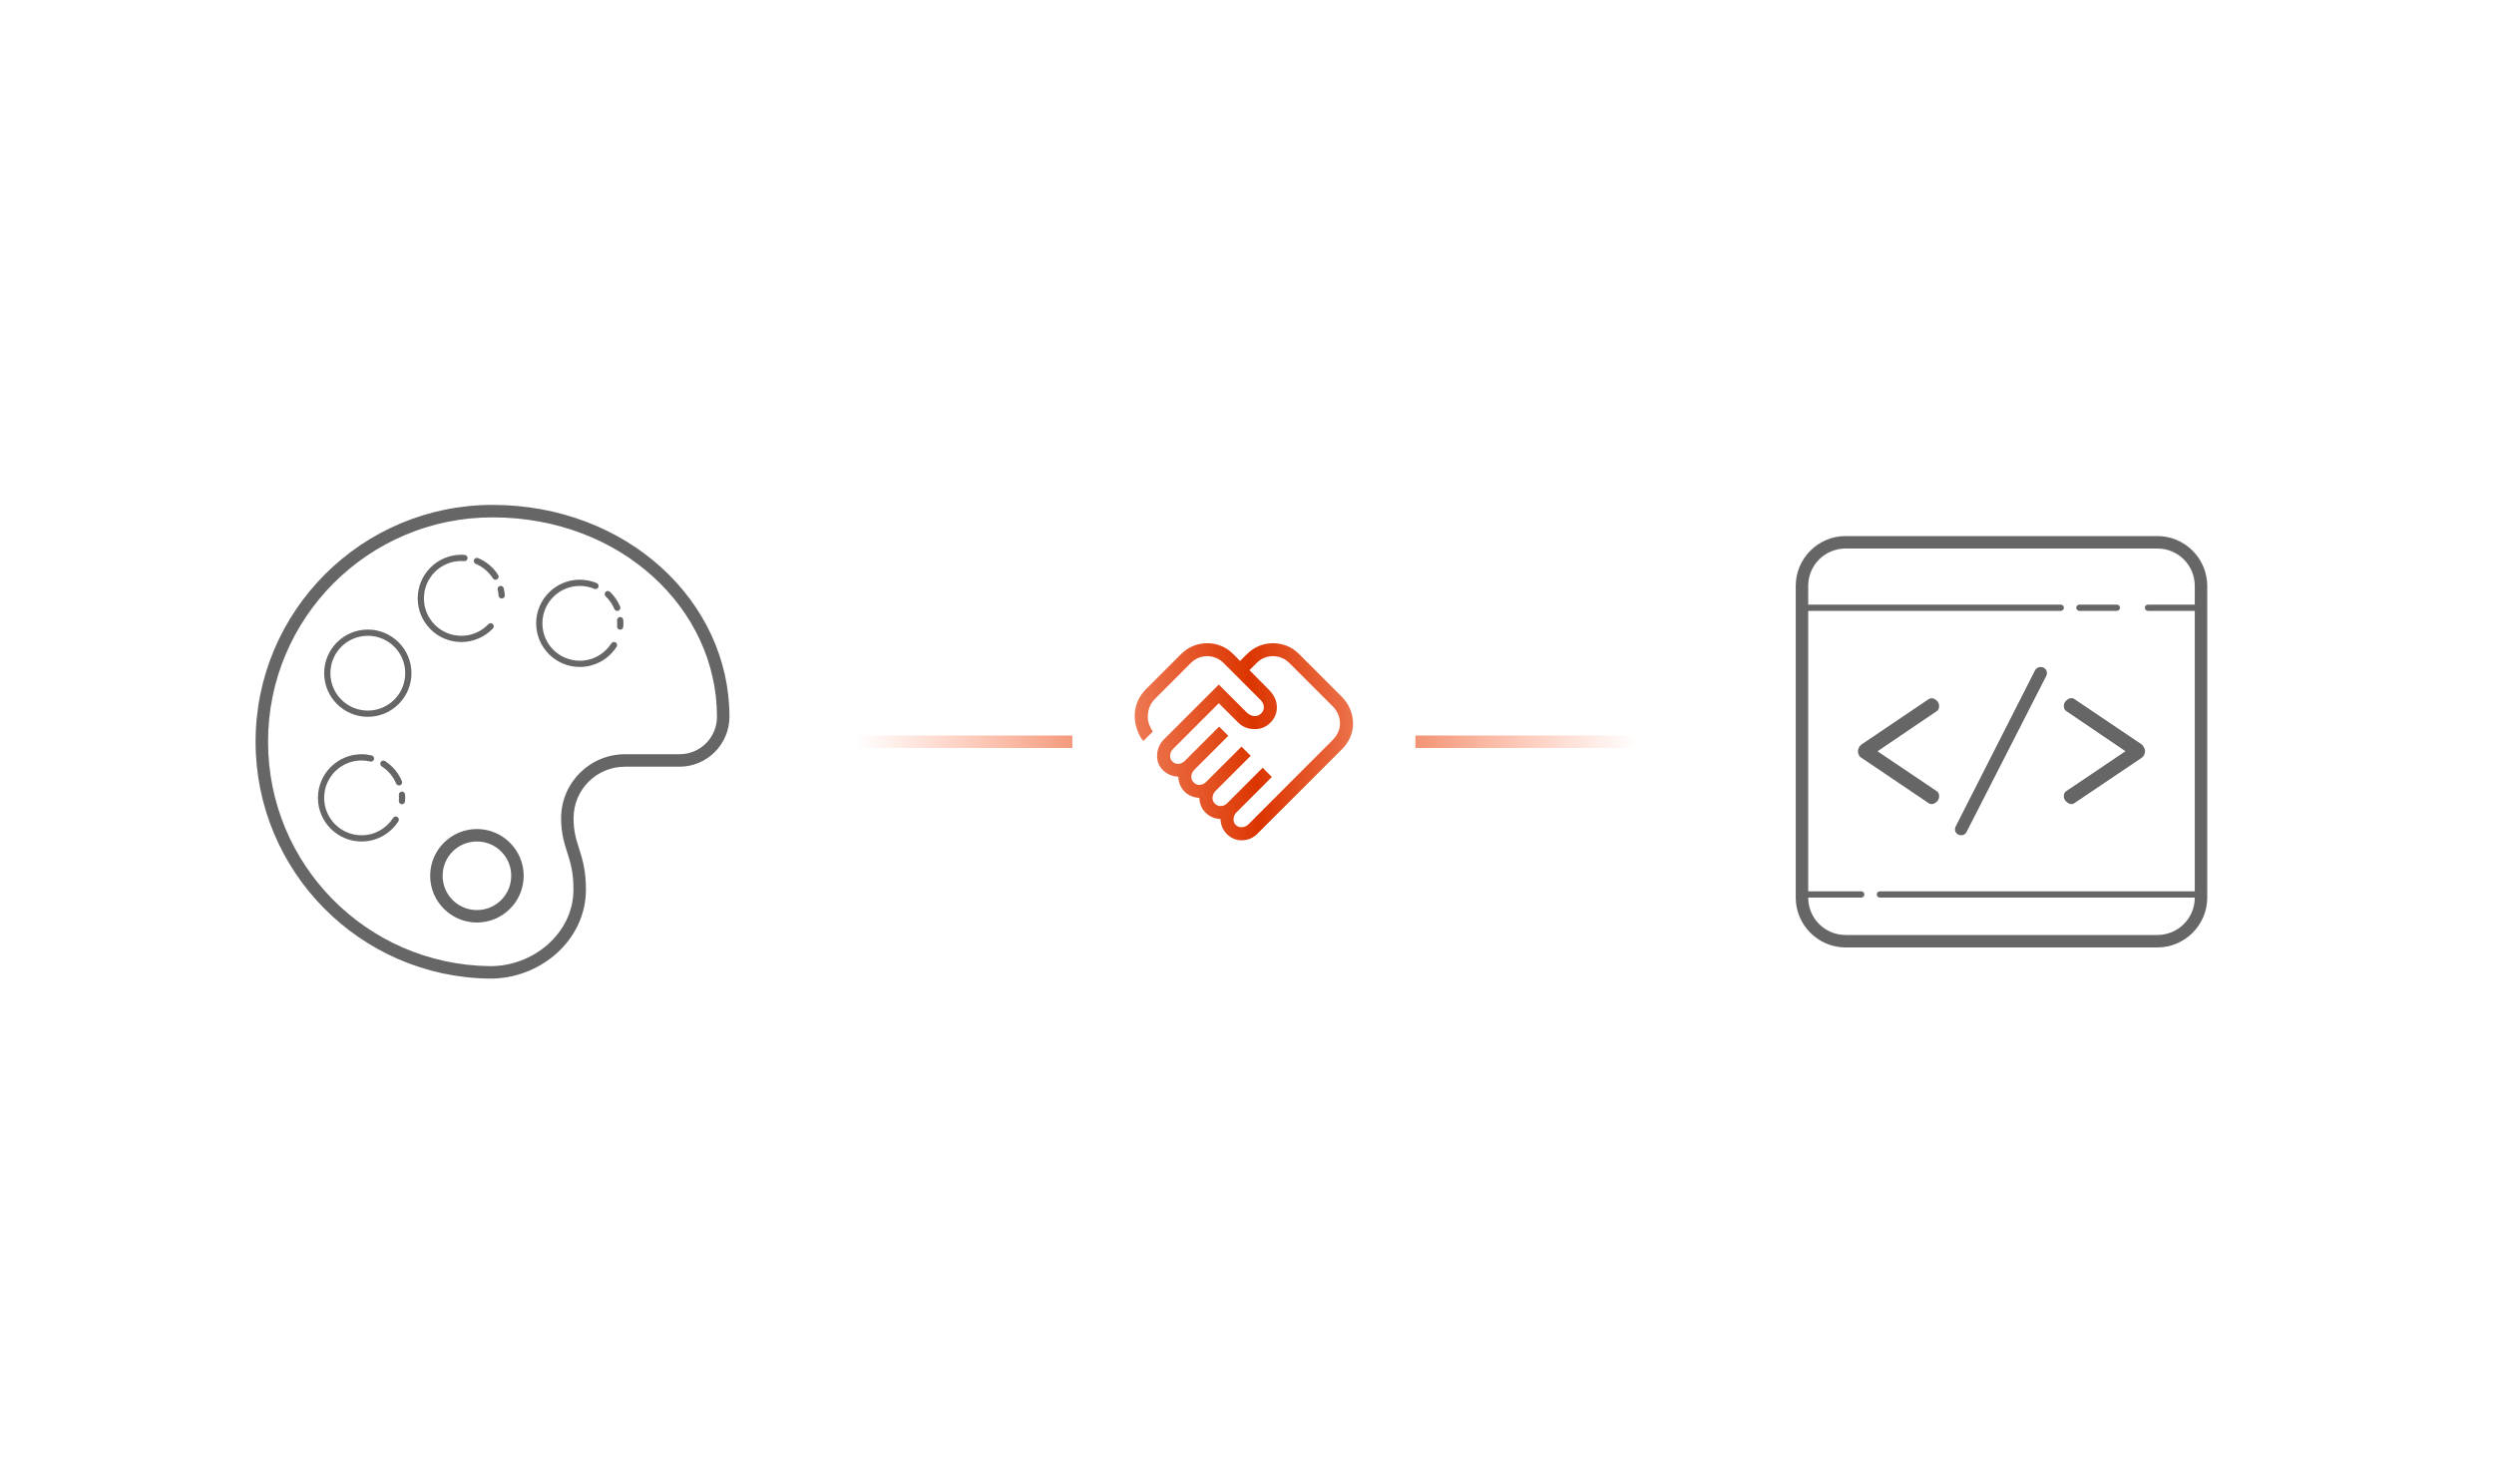<svg width="400" height="238" viewBox="0 0 400 238" fill="none" xmlns="http://www.w3.org/2000/svg">
<g clip-path="url(#clip0_2_2065)">
<path d="M78.992 81C58.017 81 40.992 98.025 40.992 119.001C40.992 139.796 57.724 156.709 78.451 156.998C86.549 157.112 93.975 150.905 93.975 142.717C93.975 139.744 93.436 137.892 92.936 136.32C92.436 134.748 91.992 133.488 91.992 131.252C91.992 126.683 95.674 123.001 100.242 123.001H108.992C113.406 123.001 116.992 119.392 116.992 114.982C116.992 96.407 100.468 81 78.992 81ZM78.992 83C99.516 83 114.992 97.593 114.992 114.982C114.992 118.315 112.322 121.001 108.992 121.001H100.242C94.593 121.001 89.992 125.602 89.992 131.252C89.992 133.766 90.538 135.382 91.029 136.926C91.52 138.47 91.975 139.975 91.975 142.717C91.975 149.685 85.537 155.097 78.478 154.998C58.823 154.724 42.992 138.724 42.992 119.001C42.992 99.106 59.098 83 78.992 83ZM73.992 89C70.132 89 66.992 92.14 66.992 96.001C66.992 99.861 70.132 103.001 73.992 103.001C75.973 103.001 77.764 102.171 79.037 100.846C79.087 100.8 79.126 100.744 79.153 100.682C79.18 100.619 79.195 100.552 79.195 100.484C79.195 100.417 79.182 100.349 79.155 100.287C79.129 100.224 79.09 100.168 79.041 100.121C78.992 100.074 78.934 100.037 78.871 100.013C78.807 99.99 78.739 99.979 78.671 99.982C78.604 99.985 78.537 100.002 78.476 100.032C78.415 100.062 78.361 100.104 78.316 100.155C77.223 101.293 75.695 102.001 73.992 102.001C70.672 102.001 67.992 99.32 67.992 96.001C67.992 92.681 70.672 90 73.992 90C74.135 90 74.289 90.012 74.457 90.024C74.523 90.028 74.588 90.02 74.651 89.999C74.713 89.978 74.771 89.945 74.82 89.902C74.87 89.859 74.91 89.807 74.94 89.748C74.969 89.689 74.987 89.625 74.991 89.56C74.996 89.494 74.987 89.428 74.967 89.366C74.946 89.304 74.913 89.246 74.87 89.197C74.827 89.147 74.774 89.106 74.716 89.077C74.657 89.048 74.593 89.03 74.527 89.026C74.364 89.014 74.187 89 73.992 89ZM76.49 89.498C76.374 89.498 76.261 89.538 76.172 89.611C76.082 89.685 76.02 89.787 75.998 89.901C75.975 90.015 75.993 90.133 76.048 90.235C76.103 90.337 76.191 90.417 76.299 90.461C77.431 90.933 78.387 91.746 79.043 92.77C79.077 92.827 79.123 92.877 79.177 92.917C79.231 92.957 79.292 92.985 79.358 93C79.423 93.016 79.49 93.018 79.556 93.007C79.623 92.995 79.686 92.971 79.742 92.935C79.798 92.899 79.847 92.852 79.885 92.796C79.923 92.741 79.949 92.679 79.962 92.613C79.976 92.547 79.976 92.48 79.962 92.414C79.949 92.348 79.923 92.286 79.885 92.231C79.121 91.038 78.009 90.091 76.686 89.539C76.624 89.513 76.557 89.499 76.49 89.498ZM92.992 93C89.132 93 85.992 96.14 85.992 100.001C85.992 103.861 89.132 107.001 92.992 107.001C95.466 107.001 97.641 105.71 98.885 103.77C98.923 103.715 98.949 103.653 98.962 103.587C98.976 103.521 98.976 103.454 98.962 103.388C98.949 103.322 98.923 103.26 98.885 103.205C98.847 103.15 98.798 103.102 98.742 103.066C98.686 103.03 98.623 103.006 98.556 102.995C98.49 102.983 98.423 102.985 98.358 103.001C98.292 103.016 98.231 103.044 98.177 103.084C98.123 103.124 98.077 103.174 98.043 103.231C96.976 104.895 95.119 106.001 92.992 106.001C89.672 106.001 86.992 103.321 86.992 100.001C86.992 96.681 89.672 94 92.992 94C93.811 94 94.588 94.165 95.299 94.461C95.36 94.489 95.425 94.504 95.492 94.506C95.559 94.507 95.626 94.496 95.688 94.471C95.75 94.447 95.807 94.41 95.855 94.364C95.903 94.317 95.94 94.261 95.966 94.199C95.992 94.138 96.005 94.071 96.005 94.005C96.005 93.938 95.992 93.872 95.965 93.81C95.939 93.749 95.901 93.693 95.853 93.646C95.805 93.6 95.748 93.564 95.686 93.54C94.857 93.194 93.945 93 92.992 93ZM80.285 93.995C80.211 93.998 80.139 94.018 80.074 94.053C80.008 94.088 79.952 94.137 79.908 94.196C79.864 94.255 79.833 94.324 79.819 94.397C79.804 94.469 79.806 94.544 79.824 94.616C79.895 94.916 79.945 95.222 79.969 95.538C79.97 95.605 79.986 95.672 80.014 95.734C80.042 95.795 80.083 95.85 80.133 95.896C80.183 95.942 80.242 95.976 80.306 95.998C80.37 96.02 80.438 96.029 80.506 96.024C80.573 96.019 80.639 96 80.699 95.969C80.76 95.938 80.813 95.895 80.856 95.842C80.898 95.79 80.93 95.729 80.949 95.664C80.968 95.599 80.973 95.531 80.965 95.463C80.937 95.095 80.88 94.735 80.797 94.385C80.771 94.27 80.706 94.168 80.612 94.097C80.519 94.025 80.403 93.989 80.285 93.995ZM97.477 94.811C97.377 94.813 97.28 94.844 97.199 94.902C97.117 94.959 97.055 95.039 97.019 95.132C96.984 95.225 96.976 95.326 96.999 95.423C97.021 95.52 97.072 95.608 97.144 95.676C97.735 96.245 98.213 96.929 98.531 97.694C98.555 97.756 98.592 97.813 98.638 97.861C98.685 97.909 98.74 97.948 98.802 97.974C98.863 98 98.93 98.013 98.996 98.014C99.063 98.014 99.129 98.001 99.191 97.975C99.253 97.949 99.309 97.911 99.355 97.863C99.402 97.815 99.439 97.758 99.463 97.696C99.487 97.634 99.499 97.567 99.498 97.501C99.496 97.434 99.481 97.368 99.453 97.307C99.08 96.412 98.525 95.615 97.84 94.956C97.792 94.908 97.735 94.871 97.673 94.846C97.611 94.821 97.544 94.809 97.477 94.811ZM99.473 98.993C99.403 98.992 99.334 99.006 99.27 99.033C99.206 99.061 99.148 99.102 99.1 99.153C99.053 99.204 99.017 99.264 98.994 99.33C98.971 99.396 98.963 99.466 98.969 99.536C98.981 99.704 98.992 99.857 98.992 100.001C98.992 100.146 98.982 100.297 98.969 100.462C98.96 100.529 98.966 100.597 98.985 100.661C99.004 100.726 99.035 100.787 99.078 100.839C99.121 100.891 99.174 100.934 99.233 100.965C99.293 100.997 99.359 101.016 99.426 101.021C99.493 101.026 99.561 101.018 99.625 100.996C99.689 100.975 99.748 100.94 99.798 100.895C99.849 100.85 99.889 100.796 99.918 100.735C99.947 100.673 99.963 100.607 99.965 100.54C99.978 100.372 99.992 100.193 99.992 100.001C99.992 99.806 99.979 99.629 99.967 99.465C99.96 99.339 99.905 99.219 99.813 99.131C99.721 99.044 99.6 98.994 99.473 98.993ZM58.992 101.001C55.132 101.001 51.992 104.141 51.992 108.001C51.992 111.861 55.132 115.001 58.992 115.001C62.852 115.001 65.992 111.861 65.992 108.001C65.992 104.141 62.852 101.001 58.992 101.001ZM58.992 102.001C62.312 102.001 64.992 104.681 64.992 108.001C64.992 111.321 62.312 114.001 58.992 114.001C55.673 114.001 52.992 111.321 52.992 108.001C52.992 104.681 55.673 102.001 58.992 102.001ZM57.992 121.001C54.132 121.001 50.992 124.141 50.992 128.001C50.992 131.862 54.132 135.002 57.992 135.002C60.466 135.002 62.642 133.711 63.885 131.771C63.923 131.716 63.949 131.654 63.962 131.588C63.976 131.522 63.976 131.455 63.962 131.389C63.949 131.323 63.923 131.261 63.885 131.206C63.847 131.15 63.798 131.103 63.742 131.067C63.686 131.031 63.623 131.007 63.556 130.995C63.49 130.984 63.423 130.986 63.358 131.002C63.292 131.017 63.231 131.045 63.177 131.085C63.123 131.124 63.077 131.175 63.043 131.232C61.976 132.896 60.119 134.002 57.992 134.002C54.672 134.002 51.992 131.321 51.992 128.001C51.992 124.682 54.672 122.001 57.992 122.001C58.466 122.001 58.928 122.063 59.377 122.169C59.442 122.187 59.509 122.191 59.576 122.182C59.642 122.173 59.706 122.151 59.763 122.116C59.821 122.082 59.871 122.037 59.911 121.983C59.95 121.929 59.979 121.867 59.994 121.802C60.01 121.737 60.012 121.669 60.001 121.603C59.989 121.537 59.965 121.474 59.929 121.417C59.893 121.361 59.846 121.312 59.791 121.274C59.735 121.236 59.673 121.21 59.607 121.197C59.093 121.075 58.552 121.001 57.992 121.001ZM61.478 122.027C61.371 122.029 61.267 122.065 61.181 122.132C61.096 122.198 61.035 122.289 61.006 122.393C60.977 122.497 60.983 122.607 61.022 122.708C61.061 122.808 61.131 122.893 61.223 122.951C62.246 123.607 63.059 124.563 63.531 125.695C63.555 125.757 63.592 125.814 63.638 125.862C63.685 125.91 63.74 125.948 63.802 125.975C63.863 126.001 63.929 126.014 63.996 126.014C64.063 126.015 64.129 126.001 64.191 125.976C64.253 125.95 64.309 125.912 64.355 125.864C64.402 125.816 64.439 125.759 64.463 125.697C64.487 125.635 64.499 125.568 64.498 125.502C64.496 125.435 64.481 125.369 64.453 125.308C63.901 123.984 62.954 122.873 61.762 122.109C61.678 122.054 61.579 122.025 61.478 122.027ZM64.473 126.994C64.403 126.993 64.334 127.007 64.27 127.034C64.206 127.062 64.148 127.102 64.1 127.153C64.053 127.205 64.017 127.265 63.994 127.331C63.971 127.397 63.963 127.467 63.969 127.537C63.981 127.705 63.992 127.858 63.992 128.001C63.992 128.147 63.982 128.298 63.969 128.462C63.961 128.529 63.966 128.597 63.985 128.662C64.004 128.727 64.035 128.787 64.078 128.84C64.121 128.892 64.174 128.935 64.233 128.966C64.293 128.998 64.359 129.016 64.426 129.022C64.493 129.027 64.561 129.019 64.625 128.997C64.689 128.975 64.748 128.941 64.798 128.896C64.849 128.851 64.889 128.797 64.918 128.735C64.947 128.674 64.963 128.608 64.965 128.541C64.978 128.373 64.992 128.194 64.992 128.001C64.992 127.807 64.979 127.63 64.967 127.466C64.96 127.339 64.905 127.22 64.813 127.132C64.721 127.045 64.6 126.995 64.473 126.994ZM76.492 133.002C72.362 133.002 68.992 136.371 68.992 140.502C68.992 144.632 72.362 148.002 76.492 148.002C80.623 148.002 83.992 144.632 83.992 140.502C83.992 136.371 80.623 133.002 76.492 133.002ZM76.492 135.002C79.542 135.002 81.992 137.452 81.992 140.502C81.992 143.551 79.542 146.002 76.492 146.002C73.443 146.002 70.992 143.551 70.992 140.502C70.992 137.452 73.443 135.002 76.492 135.002Z" fill="black" fill-opacity="0.6"/>
</g>
<path d="M136.992 118H171.992V120H136.992V118Z" fill="url(#paint0_linear_2_2065)"/>
<path d="M199.14 132.715C199.323 132.715 199.515 132.673 199.717 132.591C199.919 132.508 200.081 132.403 200.202 132.275L213.718 118.741C214.105 118.354 214.401 117.935 214.606 117.483C214.812 117.032 214.914 116.56 214.914 116.066C214.914 115.561 214.812 115.066 214.606 114.583C214.401 114.1 214.105 113.668 213.718 113.286L206.848 106.417C206.466 106.029 206.05 105.741 205.599 105.552C205.148 105.363 204.67 105.268 204.164 105.268C203.67 105.268 203.195 105.363 202.739 105.552C202.283 105.741 201.866 106.029 201.489 106.417L200.393 107.513L203.617 110.763C203.961 111.112 204.243 111.521 204.463 111.987C204.682 112.454 204.792 112.948 204.792 113.469C204.792 114.433 204.445 115.258 203.751 115.943C203.056 116.628 202.23 116.971 201.273 116.971C200.711 116.971 200.212 116.885 199.778 116.713C199.344 116.542 198.951 116.283 198.6 115.936L195.479 112.817L188.112 120.185C187.963 120.334 187.852 120.501 187.78 120.688C187.708 120.874 187.672 121.064 187.672 121.257C187.672 121.629 187.794 121.937 188.039 122.182C188.284 122.426 188.59 122.548 188.955 122.548C189.156 122.548 189.351 122.502 189.542 122.41C189.732 122.318 189.888 122.212 190.009 122.091L195.529 116.571L197.003 118.046L191.509 123.537C191.36 123.693 191.25 123.865 191.178 124.053C191.105 124.242 191.069 124.433 191.069 124.627C191.069 124.977 191.197 125.28 191.453 125.536C191.709 125.792 192.012 125.92 192.362 125.92C192.556 125.92 192.749 125.878 192.939 125.796C193.13 125.713 193.286 125.608 193.407 125.48L199.119 119.777L200.593 121.251L194.907 126.935C194.78 127.063 194.675 127.227 194.591 127.425C194.508 127.624 194.466 127.824 194.466 128.025C194.466 128.374 194.595 128.677 194.851 128.933C195.107 129.189 195.41 129.317 195.759 129.317C195.954 129.317 196.139 129.281 196.316 129.209C196.493 129.137 196.655 129.026 196.804 128.877L202.516 123.174L203.99 124.648L198.279 130.36C198.13 130.509 198.019 130.683 197.947 130.881C197.875 131.08 197.839 131.266 197.839 131.438C197.839 131.821 197.963 132.13 198.212 132.364C198.462 132.598 198.771 132.715 199.14 132.715ZM199.133 134.808C198.242 134.808 197.464 134.483 196.799 133.833C196.134 133.183 195.785 132.372 195.753 131.399C194.809 131.345 194.02 131.014 193.386 130.407C192.752 129.8 192.409 129 192.356 128.005C191.368 127.941 190.57 127.598 189.961 126.976C189.352 126.353 189.026 125.564 188.984 124.608C188.011 124.551 187.2 124.214 186.551 123.597C185.902 122.98 185.578 122.191 185.578 121.23C185.578 120.773 185.668 120.318 185.847 119.867C186.027 119.415 186.282 119.021 186.612 118.685L195.479 109.826L199.938 114.284C200.112 114.464 200.315 114.608 200.548 114.718C200.781 114.828 201.026 114.883 201.282 114.883C201.645 114.883 201.974 114.741 202.267 114.457C202.56 114.174 202.707 113.842 202.707 113.461C202.707 113.256 202.658 113.05 202.56 112.843C202.461 112.637 202.323 112.444 202.143 112.263L196.297 106.417C195.915 106.029 195.496 105.741 195.04 105.552C194.584 105.363 194.103 105.268 193.597 105.268C193.103 105.268 192.633 105.363 192.188 105.552C191.742 105.741 191.326 106.028 190.939 106.413L185.244 112.12C184.869 112.494 184.588 112.91 184.4 113.367C184.212 113.824 184.111 114.322 184.095 114.862C184.072 115.313 184.138 115.753 184.293 116.183C184.447 116.613 184.649 117.007 184.898 117.366L183.358 118.895C182.947 118.364 182.616 117.738 182.364 117.018C182.112 116.298 181.988 115.566 181.992 114.821C181.997 114.024 182.152 113.262 182.458 112.536C182.765 111.81 183.199 111.165 183.761 110.603L189.422 104.942C190.016 104.354 190.669 103.915 191.382 103.626C192.095 103.336 192.843 103.191 193.624 103.191C194.406 103.191 195.15 103.336 195.856 103.626C196.561 103.915 197.209 104.354 197.797 104.942L198.893 106.038L199.989 104.942C200.583 104.354 201.234 103.915 201.942 103.626C202.649 103.336 203.394 103.191 204.176 103.191C204.957 103.191 205.704 103.336 206.415 103.626C207.126 103.915 207.776 104.354 208.364 104.942L215.192 111.77C215.78 112.358 216.23 113.029 216.541 113.781C216.853 114.534 217.008 115.298 217.008 116.076C217.008 116.853 216.853 117.594 216.541 118.3C216.23 119.006 215.78 119.653 215.192 120.241L201.676 133.749C201.327 134.105 200.935 134.371 200.501 134.546C200.066 134.721 199.61 134.808 199.133 134.808Z" fill="url(#paint1_linear_2_2065)"/>
<path d="M227.008 118H263.008V120H227.008V118Z" fill="url(#paint2_linear_2_2065)"/>
<path d="M296.008 86C291.601 86 288.008 89.594 288.008 94V144C288.008 148.406 291.601 152 296.008 152H346.008C350.414 152 354.008 148.406 354.008 144V94C354.008 89.594 350.414 86 346.008 86H296.008ZM296.008 88H346.008C349.333 88 352.008 90.674 352.008 94V97H344.508C344.442 96.999 344.376 97.011 344.314 97.036C344.253 97.061 344.197 97.097 344.15 97.144C344.102 97.19 344.065 97.246 344.039 97.307C344.014 97.368 344.001 97.434 344.001 97.5C344.001 97.566 344.014 97.632 344.039 97.693C344.065 97.754 344.102 97.81 344.15 97.856C344.197 97.903 344.253 97.939 344.314 97.964C344.376 97.989 344.442 98.001 344.508 98H352.008V143H301.508C301.442 142.999 301.376 143.011 301.314 143.036C301.253 143.061 301.197 143.097 301.15 143.144C301.102 143.19 301.065 143.246 301.039 143.307C301.014 143.368 301.001 143.434 301.001 143.5C301.001 143.566 301.014 143.632 301.039 143.693C301.065 143.754 301.102 143.81 301.15 143.856C301.197 143.903 301.253 143.939 301.314 143.964C301.376 143.989 301.442 144.001 301.508 144H352.008C352.008 147.326 349.333 150 346.008 150H296.008C292.682 150 290.008 147.326 290.008 144H298.508C298.574 144.001 298.64 143.989 298.701 143.964C298.763 143.939 298.819 143.903 298.866 143.856C298.913 143.81 298.951 143.754 298.976 143.693C299.002 143.632 299.015 143.566 299.015 143.5C299.015 143.434 299.002 143.368 298.976 143.307C298.951 143.246 298.913 143.19 298.866 143.144C298.819 143.097 298.763 143.061 298.701 143.036C298.64 143.011 298.574 142.999 298.508 143H290.008V98H330.508C330.574 98.001 330.64 97.989 330.701 97.964C330.763 97.939 330.819 97.903 330.866 97.856C330.913 97.81 330.951 97.754 330.976 97.693C331.002 97.632 331.015 97.566 331.015 97.5C331.015 97.434 331.002 97.368 330.976 97.307C330.951 97.246 330.913 97.19 330.866 97.144C330.819 97.097 330.763 97.061 330.701 97.036C330.64 97.011 330.574 96.999 330.508 97H290.008V94C290.008 90.674 292.682 88 296.008 88ZM333.508 97C333.442 96.999 333.376 97.011 333.314 97.036C333.253 97.061 333.197 97.097 333.15 97.144C333.102 97.19 333.065 97.246 333.039 97.307C333.014 97.368 333.001 97.434 333.001 97.5C333.001 97.566 333.014 97.632 333.039 97.693C333.065 97.754 333.102 97.81 333.15 97.856C333.197 97.903 333.253 97.939 333.314 97.964C333.376 97.989 333.442 98.001 333.508 98H339.508C339.574 98.001 339.64 97.989 339.701 97.964C339.763 97.939 339.819 97.903 339.866 97.856C339.913 97.81 339.951 97.754 339.976 97.693C340.002 97.632 340.015 97.566 340.015 97.5C340.015 97.434 340.002 97.368 339.976 97.307C339.951 97.246 339.913 97.19 339.866 97.144C339.819 97.097 339.763 97.061 339.701 97.036C339.64 97.011 339.574 96.999 339.508 97H333.508ZM327.195 107.016C326.879 107.038 326.543 107.232 326.408 107.504L313.699 132.518C313.632 132.632 313.541 132.889 313.541 133.047C313.541 133.273 313.65 133.561 313.82 133.719C313.99 133.878 314.241 134 314.568 134C314.726 134 314.878 133.96 315.025 133.881C315.172 133.801 315.29 133.681 315.381 133.523L328.186 108.441C328.254 108.305 328.332 108.106 328.285 107.836C328.247 107.62 328.163 107.37 327.891 107.195C327.647 107.038 327.451 106.998 327.195 107.016ZM332.238 112C331.972 112 331.704 112.121 331.426 112.365C331.148 112.608 331.008 112.907 331.008 113.258C331.008 113.664 331.152 113.946 331.443 114.109L340.893 120.52L331.443 126.891C331.152 127.053 331.008 127.336 331.008 127.742C331.008 128.094 331.148 128.392 331.426 128.635C331.704 128.879 331.972 129 332.238 129C332.422 129 332.582 128.947 332.715 128.838L343.434 121.615C343.619 121.507 343.762 121.351 343.869 121.148C343.975 120.945 344.029 120.737 344.029 120.52C344.029 120.304 343.969 120.088 343.85 119.871C343.731 119.655 343.593 119.493 343.434 119.385L332.715 112.162C332.582 112.054 332.422 112 332.238 112ZM309.775 112.02C309.616 112.02 309.458 112.074 309.299 112.182L298.621 119.395C298.436 119.503 298.285 119.665 298.166 119.881C298.047 120.098 297.988 120.313 297.988 120.529C297.988 120.745 298.039 120.955 298.146 121.158C298.251 121.361 298.411 121.515 298.623 121.623L309.301 128.838C309.46 128.947 309.618 129 309.777 129C310.068 129 310.346 128.879 310.611 128.635C310.875 128.393 311.008 128.095 311.008 127.744C311.008 127.339 310.861 127.055 310.57 126.893L301.123 120.529L310.57 114.127C310.861 113.965 311.008 113.681 311.008 113.275C311.008 112.924 310.875 112.628 310.609 112.385C310.345 112.142 310.066 112.02 309.775 112.02Z" fill="black" fill-opacity="0.6"/>
<defs>
<linearGradient id="paint0_linear_2_2065" x1="263" y1="125.5" x2="138.277" y2="134.062" gradientUnits="userSpaceOnUse">
<stop stop-color="#FF5A24" stop-opacity="0"/>
<stop offset="0.49" stop-color="#DB3500"/>
<stop offset="1" stop-color="#FF5A24" stop-opacity="0"/>
</linearGradient>
<linearGradient id="paint1_linear_2_2065" x1="263" y1="125.5" x2="138.277" y2="134.062" gradientUnits="userSpaceOnUse">
<stop stop-color="#FF5A24" stop-opacity="0"/>
<stop offset="0.49" stop-color="#DB3500"/>
<stop offset="1" stop-color="#FF5A24" stop-opacity="0"/>
</linearGradient>
<linearGradient id="paint2_linear_2_2065" x1="263" y1="125.5" x2="138.277" y2="134.062" gradientUnits="userSpaceOnUse">
<stop stop-color="#FF5A24" stop-opacity="0"/>
<stop offset="0.49" stop-color="#DB3500"/>
<stop offset="1" stop-color="#FF5A24" stop-opacity="0"/>
</linearGradient>
<clipPath id="clip0_2_2065">
<rect width="100" height="100" fill="white" transform="translate(28.992 69)"/>
</clipPath>
</defs>
</svg>
